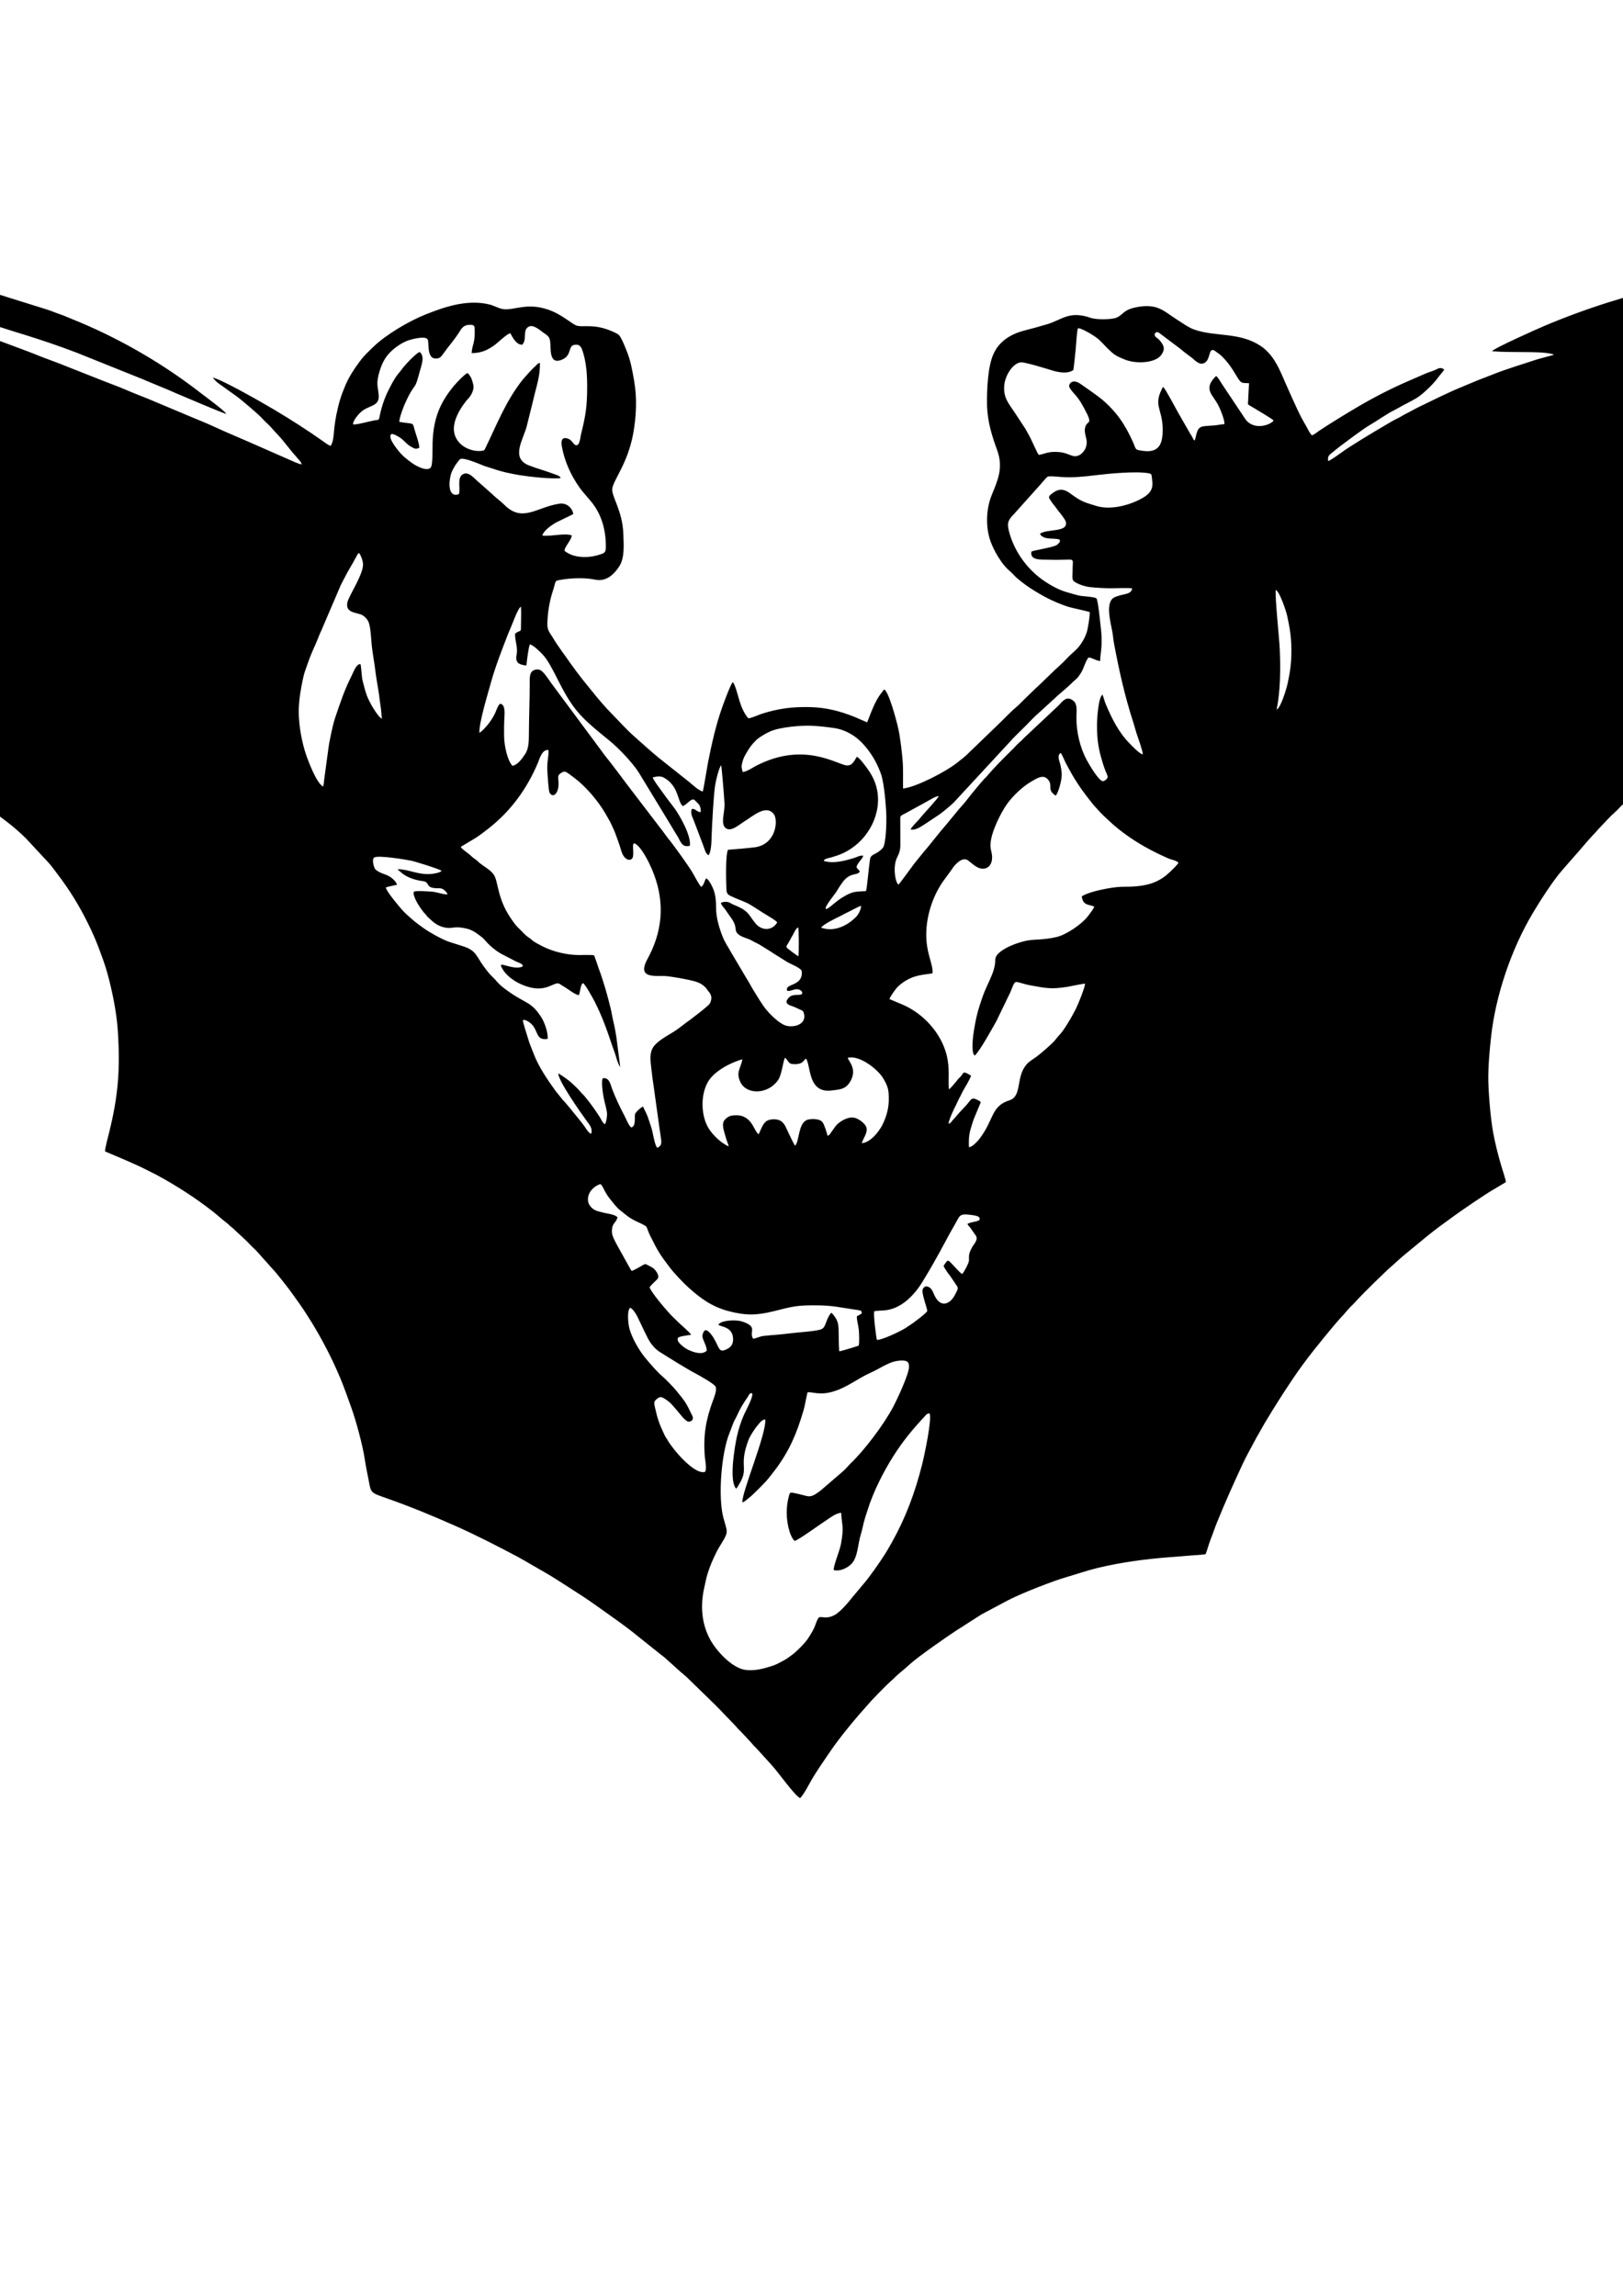 <?xml version="1.0" encoding="UTF-8"?>
<!DOCTYPE svg PUBLIC "-//W3C//DTD SVG 1.1//EN" "http://www.w3.org/Graphics/SVG/1.1/DTD/svg11.dtd">
<!-- Creator: CorelDRAW -->
<svg xmlns="http://www.w3.org/2000/svg" xml:space="preserve" width="210mm" height="297mm" version="1.1" style="shape-rendering:geometricPrecision; text-rendering:geometricPrecision; image-rendering:optimizeQuality; fill-rule:evenodd; clip-rule:evenodd"
viewBox="0 0 21000 29700"
 xmlns:xlink="http://www.w3.org/1999/xlink">
 <defs>
  <style type="text/css">
   <![CDATA[
    .fil0 {fill:black}
   ]]>
  </style>
 </defs>
 <g id="Capa_x0020_1">
  <path id="Flying_x0020_Batman_x0020_Wall_x0020_Decor_x0020_Free_x0020_Vector.cdr" class="fil0" d="M10282.71 19933.88c42.4,-6.2 343.02,-225.41 433.44,-283.6 45.95,-29.57 100.35,-73.74 168.34,-79.55 8.89,182.86 38.3,168.08 -2.87,401.41 -16.33,92.61 -107.93,305.11 -91.86,339.35 65.71,22.1 210.06,-26.39 264.37,-132.89 46.84,-91.87 50.96,-221.61 83.47,-326.84 16.52,-53.48 26.88,-107.98 41.15,-164.03 14.82,-58.24 30.99,-100.56 48.15,-156.19 70.6,-228.98 205,-493.94 331.87,-693.64 127.04,-199.97 249.28,-346.99 406.95,-515.7 17.06,-18.26 26.91,-38.94 63.48,-36.44 29.04,80.28 -66,531.87 -96.42,653.14 -92.69,369.47 -213.33,693.52 -394.07,1016.46 -16.19,28.93 -31.06,52.06 -46.35,80.6 -15.69,29.3 -32.04,52.71 -48.24,78.76 -59.01,94.9 -203.49,300.39 -269.85,374.43l-144.46 172.93c-53.07,68.36 -153.43,185.9 -222.82,226.26 -129.26,75.17 -196.18,-0.55 -222.82,50.75 -43.45,83.68 -22.77,96.87 -128.84,256.76 -41.41,62.41 -147.23,169.25 -201.49,208.53 -42.74,30.95 -69.99,54.68 -123.14,81.94 -48.62,24.94 -81.13,46.23 -139.78,65.27 -104.6,33.95 -238.41,71.05 -359.07,48.8 -168.77,-31.11 -359.54,-242.06 -438.15,-381.55 -110.44,-195.96 -138.02,-433.33 -80.66,-682.22 12.63,-54.79 22.55,-112.07 38.74,-166.07 32.8,-109.39 70.03,-192.55 118.7,-291.36 23.65,-47.98 48.51,-85.17 75.25,-129.64 82.18,-136.66 64.81,-130.95 15.72,-309.31 -73.62,-267.5 -28.74,-835.25 74.7,-1094.18 18.55,-46.42 36.92,-99.58 56.54,-148.08 8.87,-21.93 24.48,-45.05 35.12,-67.71 39.5,-84.12 53.09,-114.37 107.64,-199.9 14.77,-23.14 26.22,-36.99 41.34,-61.3 13.02,-20.94 23.39,-55.51 55.18,-44.27 20.87,37.76 -82.63,227.21 -102.43,270.37 -37.69,82.21 -74.07,193.58 -94.96,290.27 -29.66,137.3 -104.16,577.87 -8.58,673.53 9.42,-7.19 50.42,-79.02 59.01,-95.26 94.86,-179.21 -24.08,-209.42 99.64,-535.1 21.09,-55.51 86.64,-155.09 124.53,-197.73 21.49,-24.17 51.2,-66.47 92.38,-68.18 19.78,179.43 -306.63,947.46 -295.93,1072.27 28.21,-5.21 49.48,-30.34 82.98,-55.43 48.86,-36.62 169.49,-160.2 215.74,-208.96 31.85,-33.57 95.77,-116.34 126.3,-156.95 184.14,-244.86 279.66,-472.89 365.79,-766.62 22.73,-77.54 32.72,-159.95 52.52,-235.5 61.46,-7.96 156.05,42.35 328.79,-8.81 188.64,-55.87 314.07,-167.57 487.35,-244.41 135.8,-60.22 245.28,-151.88 389.23,-157.37 69.01,-2.64 108.3,7.57 107.75,78.09 -0.78,100.4 -155.69,428.18 -207.32,525.23 -121.76,228.89 -368.46,555.41 -552.44,731.36 -31.39,30.02 -59.06,68.14 -91.18,94.51l-293.62 253.07c-154.41,115.33 -136.95,70.62 -340.67,31.96 -30.87,-5.86 -53.53,-15.13 -63.38,17.98 -47.36,159.19 -44.87,324.14 3.26,481.94 11.96,39.19 40.41,102.6 65.98,118.82zm-2128.54 -3016.03c31.38,11.17 74.6,77.23 93.64,116.04 50.19,102.32 85.53,184.38 138.73,285.98 33.38,63.76 89.28,131.43 148.52,168.73 124.27,78.26 342.45,215.34 469.41,282.4 43.84,23.16 241.74,132.92 255.43,169.23 17.08,45.32 -18.23,132.83 -32.81,172.19 -94.7,255.6 -128.6,451.74 -108.22,728.52 2.61,35.42 35.36,194.98 -4.26,202.49 -142.46,26.99 -412.11,-301.14 -471.16,-403.77 -27.65,-48.05 -22.66,-27.18 -54.95,-96.36 -60.16,-128.89 -79.61,-184.67 -113.75,-335.56 -13.36,-59.05 -17.63,-74.78 21.99,-107.96 40.84,-34.2 56.52,-34.09 104.69,-3.79 81.76,51.43 98.73,84.56 153.2,144.37 34.67,38.07 106.39,141.98 152.69,151.4 11.41,2.33 82.19,-10.45 48.95,-79.48 -81.74,-169.76 -85.95,-173.75 -203.26,-319.1 -39.99,-49.53 -140.67,-151.8 -185.4,-190.54 -68.48,-59.32 -156.83,-162.34 -216,-233.18 -76.83,-92 -178.05,-262.89 -208.66,-386.68 -14.81,-59.92 -33.66,-229.59 11.22,-264.93zm4364.46 -1085.2c3.98,22.02 24.93,30.84 49.48,68.76 57.19,88.37 85.25,95.17 60.22,154.28 -11.55,27.26 -31.85,48.14 -47.37,74.6 -67.51,115.13 -32.56,141.48 -46.71,192.84 -11,39.94 -63.53,136.7 -84.22,158.03 -28.88,-11.65 -109.65,-109.06 -136.63,-134.77 -16.85,-16.05 -26.91,-34.83 -53.17,-37.8 -9.33,7.97 -44.43,52.34 -50.22,66.99 3.54,21.04 26.43,48.24 39.04,69.46 14.15,23.82 30.82,40.7 45.57,61.77l86.54 128.34c21.75,30.13 7.17,50.99 -6.7,79.64 -12.54,25.91 -23.17,47.94 -38.07,69.26 -68.3,97.7 -174.45,125.77 -246.17,-28.86 -24.36,-52.53 -38.86,-105.12 -100.93,-113.49 -26.43,-3.56 -50.19,24.54 -53.01,50.92 -6.69,62.62 66.44,243.81 60.93,268.8 -4.54,20.6 -178.73,153.41 -209.77,171.99 -28.85,17.26 -48.83,34.16 -76.31,50.6 -71,42.47 -287.58,148.09 -364.38,150.39 -13.99,-56.93 -45.63,-318.33 -35.94,-370.31 42.47,-11.74 110.14,-7.48 160.37,-15.48 145.56,-23.18 254.06,-106.43 341.03,-200.56 97.48,-105.49 145.63,-205.76 218.26,-323.63 22.3,-36.19 43.79,-77.76 65.67,-115.04 81.05,-138.16 174.66,-327.17 256.83,-465.55 72.23,-121.63 49,-150.07 232.2,-124.22 18.05,2.54 53.68,9.19 69.51,17.02 19.96,9.87 36.11,42.91 2.68,55.07 -51.32,18.67 -88.21,15.18 -138.73,40.95zm-4750.13 -514.76c22.62,13.59 38.01,56.37 61.47,98.09 22.54,40.09 41.07,67.73 66.36,99.55 25.88,32.56 85.88,107.61 116.73,132.08 90.43,71.72 122.18,108.34 249.13,166.01 24.08,10.94 94.14,41.48 104.8,61.12 4.84,8.92 22.85,66.7 48.55,117.37 104.15,205.33 113.24,222.69 252.35,406.73 53.74,71.1 176.29,200.04 240.61,257.51 149.85,133.91 294.43,246.04 519.6,305.47 213.38,56.32 356.96,57.06 578.57,1.83 259.07,-64.57 302.43,-80.14 583.6,-76.5 186.06,2.41 276.38,26.33 447.59,50.96 24.91,3.59 47.68,7.15 72.97,11.02 30.85,4.7 39.83,11.63 40.12,41.96 -15.29,11.34 -46.97,28.18 -63.83,37.1 -3.91,45.69 20.53,125.57 25.25,177.34 3.42,37.59 9.72,177.63 -2.58,202.17 -2.45,2.95 -225.93,73.11 -251.48,73.17 -7.35,-98.2 -4.38,-191.94 -8.05,-290.04 -1.77,-47.24 -9.05,-87.58 -28.2,-124.26 -9.8,-18.77 -49.5,-76.75 -65.8,-83.24 -18.45,10.32 -49.96,77.47 -59.96,103.62 -18.51,48.39 -28.3,88.43 -64.44,106.55 -47.21,23.67 -227.76,36.96 -294.14,43.13 -100.01,9.3 -202.75,24.49 -304,31.97 -49.54,3.66 -103.76,8.19 -153.63,13.81 -53.56,6.04 -96.73,32.84 -134.4,36.23 -62.7,-87.33 73.02,-150.68 -140.11,-221.99 -87.42,-29.25 -279.62,-16.77 -310.7,40.52 25.54,29.41 191.4,21.28 190.49,190.12 -0.33,62.42 -28.74,98.25 -69.23,119.98 -118.54,63.63 -100.26,-0.77 -184.7,-142.49 -17.57,-29.5 -62.28,-89.52 -93.8,-96.02 -23.92,-4.93 -35.08,22.61 -43.11,43.68 -11.35,29.76 -5.53,49.1 4.83,76.99 15.22,40.93 46.8,98.87 44.66,144.65 -59.78,57.21 -164.59,21.59 -233.47,-9.49 -42.77,-19.31 -168.75,-102.54 -138.29,-157.57 18.93,-22.18 136.67,-32.75 170.22,-40.33 -10.62,-23.46 -117.64,-115.85 -145.65,-142.44 -49.98,-47.44 -98.33,-92.54 -144.17,-143.78 -55.09,-61.6 -215.54,-246.15 -247.94,-326.62 11.83,-22.94 73.76,-78.99 99.01,-104.39 41.88,-42.14 -23.78,-120.93 -46.75,-139.9 -17.28,-14.28 -40.96,-25.08 -64.9,-37.55 -36.22,-18.87 -39.68,-27.59 -78.56,-3.09 -22.13,13.95 -116.39,67.21 -139.82,72.13l-13.52 -17.88 -172.92 -310.29c-23.81,-46.22 -70.62,-123.29 -70.19,-181.38 0.9,-120.59 58.14,-107.84 72.22,-185.69 -38.69,-37.28 -125.74,-43.82 -186.26,-59.15 -80.86,-20.48 -119.71,-27.81 -163.49,-80.39 -42.89,-51.51 -40.52,-120.83 -8.87,-178.77 27.93,-51.14 87.7,-95.89 137.83,-109.61zm3201.24 -1633.4c144.09,-39.85 390.72,144.43 464.17,275.45 31.8,56.73 57.71,104.1 63.98,184.58 12.33,158.12 -18.89,284.41 -80.54,407.26 -44.41,88.49 -153.81,228.37 -267.03,237.28 15.17,-59.16 86.15,-141.3 57.19,-211.93 -18.44,-44.95 -100.21,-111.24 -164.05,-119.69 -82.71,-10.95 -195.13,59.54 -234.87,115.22l-61.14 85.54c-11.32,18.94 -16.1,27.89 -40.34,34.28 -8.92,-42.9 -42.33,-145.28 -64.82,-175.1 -40.61,-53.86 -168.05,-43.65 -201.47,-29.29 -115.36,49.53 -95.71,275.04 -153.23,333.55 -19.3,-25.5 -66.91,-128.79 -84.02,-163.53 -30.12,-61.18 -47.4,-120.32 -98.65,-155.13 -51.58,-35.03 -156.02,-30.07 -197.71,8.21 -43.73,40.15 -60.25,99.05 -91.06,162.61 -68.75,-44.69 -86.15,-277.96 -340.72,-242.54 -45.61,6.34 -72.99,29.13 -94.5,51.59 -52.71,55.01 -14.19,142.14 10.04,231 13.89,50.94 33.48,92.67 38.63,116.52 -92.76,-36.23 -209.56,-148.51 -261.85,-234.9 -95.36,-157.55 -107.23,-417.18 -11.98,-591.64 80.56,-147.59 299.06,-258.08 449.74,-300.31 -19.2,119.06 -89.13,164.52 -24.23,297.77 80.13,164.55 358.37,157.82 485.92,-28.38 46.85,-68.4 57.23,-202.78 87.33,-288.71 22.45,9.91 33,35.94 49.69,55.49 22.67,26.56 38.32,25.95 83.38,26.43 109.91,1.17 110.59,-57.4 141.57,-71.68 64.93,91.37 20.27,453.93 333.51,412.6 103.97,-13.71 184.63,-11.33 246.37,-129.48 83.46,-159.71 -39.7,-259.56 -39.31,-293.07zm-641.07 -1685.33c8.73,35.37 9.99,335.53 1.67,371.43 -20.35,-7.31 -143.29,-102.75 -145.71,-105.51 -19.62,-22.27 -0.61,-38.52 11.03,-57.73 22.52,-37.17 38.47,-72.14 61.4,-109.45 16.89,-27.46 42.92,-96.39 71.61,-98.74zm296.19 1.81c16.47,-38.07 196.12,-125.68 249,-150.53 22.4,-10.52 40.19,-22.84 63.96,-33.74 55.62,-25.52 177.2,-94.42 204.59,-97.93 -2.44,52.29 -38.77,115.94 -66.26,143.52 -116.64,117.03 -285.52,197.59 -451.29,138.68zm3099.63 -2260.23c14.95,13.64 47.14,93.94 60.72,120.21 124.13,240.16 201.86,349.18 364.59,553.28l88.35 97.01c33.62,35.41 59.24,58.23 94.59,91.09 72.61,67.53 115.42,106.04 198.11,167.94 186.96,139.96 373.4,241.02 587.39,335.24 38.23,16.83 107.54,26.38 129.68,56.15 -11.87,24.39 -79.84,89.63 -100.43,109.77 -123.46,120.84 -249.09,175.64 -435.87,193.52 -158.28,15.15 -184.76,-7.39 -389.58,30.3 -95.44,17.56 -246.04,51.35 -324.99,99.84 14.27,119.58 85.78,102.65 161.27,132.73 -4.6,25.75 -70.32,109.79 -87.57,131.63 -76.21,96.48 -268.37,230.41 -397.4,261.69 -172.84,41.91 -296.42,27.68 -391.2,48.02 -122.6,26.31 -299.11,91.13 -374.47,177.34 -57.35,65.59 -0.61,81.1 -71.45,260.55 -44.24,112.05 -83.51,172.71 -130.02,308.88 -20.17,59.03 -35.29,104.5 -53.07,166.74 -31.25,109.4 -113.8,513.61 -41.74,573.22 67.01,-57.13 238.28,-371.63 282.49,-449.42l179.68 -372.1c78.17,-190.88 31.5,-128.96 269.48,-85.23 205.38,37.74 270.92,48.71 475.86,15.77 47.03,-7.57 189.48,-40.62 220.65,-38.79 -2.11,50.65 -88.96,265.45 -119.2,325.37 -43.58,86.36 -149.81,276.51 -220.44,345.92 -17.63,17.33 -33.97,42.29 -50.79,61.63 -45.99,52.91 -185.76,174.02 -240.59,213.32 -52.64,37.73 -91.87,57.5 -128.54,100.86 -139.11,164.48 -53.11,407.85 -217.96,460.53 -248.02,79.27 -193.63,251.09 -397.76,510.45 -14.23,18.08 -93.97,103.77 -127.43,95.03 -4.22,-152.71 6.5,-186.5 47.34,-317.21 23.17,-74.18 101.69,-243.47 105.41,-265.21 -16.68,-16.66 -34.88,-24.93 -61.32,-36.32 -59.6,-25.67 -66.06,8.14 -115,65.14 -39.44,45.92 -87.39,90.08 -139.47,153.51 -14.08,17.15 -31.97,36.49 -46.22,51.48 -16.57,17.44 -25.63,41.54 -54.43,45.99 3.2,-48.84 69.34,-190.64 97.32,-242.69 14.2,-26.42 23.25,-53.75 37.42,-79.01 27.59,-49.19 47.72,-98.6 77.94,-147.06 16.94,-27.17 75.43,-128.27 78.05,-154.05 -114.56,-64.09 -83.41,-42.31 -137.46,16.57 -29.11,31.7 -7.87,0.34 -50.89,56.48 -13.99,18.27 -84.44,102.83 -97.64,105.74 -11.39,-127.62 14.03,-270.84 -29.36,-444.09 -71.86,-286.9 -302.82,-537.32 -569.08,-651.84l-170.59 -72.02c6.37,-27.94 64.63,-107.86 85.27,-134.23 25.64,-32.75 78.55,-76.3 122.19,-102.38 116.53,-69.63 200.75,-74.75 349,-95.79 13.11,-119.67 -85.83,-255.45 -80.35,-522.54 4.86,-236.17 87.92,-486.07 223.45,-676.33 44.59,-62.59 85.5,-114.3 127.19,-175.54 22.32,-32.8 117.48,-140.43 189.61,-87.01 64.49,47.76 119.35,108.25 193.54,107.23 87.54,-1.2 128.42,-84.43 116.23,-178.92 -6.48,-50.18 -20.65,-72.33 -19.32,-131.84 3.54,-158.86 138.72,-422.81 219.35,-533.16 75.1,-102.79 203.2,-224.4 314.04,-286.47 65.13,-36.47 150.15,-98.76 213.9,-19.6 63.53,78.91 -22.29,128.51 98.05,205.41 35.71,-47.61 77.54,-197.3 76.92,-274.28 -0.3,-38.34 -12.94,-115.21 -24.55,-149.94 -14.02,-41.94 -32.78,-105.97 11.1,-128.51zm-5218.82 5107.95c-37.97,-30.68 -54.35,-196.01 -82.34,-275.23 -15.51,-43.91 -29.28,-91.32 -45.8,-134.88 -17.59,-46.38 -41.29,-81.68 -56.62,-123.28 -20.01,3.82 -102.14,72.19 -105.28,103.99 -5.77,58.24 11.74,148.04 -46.81,166.28 -32.33,-17.82 -70.9,-119.49 -92.27,-158.34 -48.68,-88.52 -123.33,-249.35 -158,-344.91 -19.72,-54.35 -36.47,-150.03 -120.76,-132.6 -24.12,53.82 10.89,252.36 26.14,310.16 10.83,41.06 25.91,98.07 30.18,140.02 3.43,33.71 -8.91,122.23 -27.03,143.31 -24.14,-7.67 -48.91,-63.72 -65.16,-89.43 -59.47,-94.07 -129.96,-191 -199.31,-274.2 -13.31,-15.97 -23.29,-23.63 -38.56,-39.51 -13.88,-14.42 -21.94,-27.99 -36.09,-42.13 -53.94,-53.87 -105.01,-105.28 -168.32,-148.95 -17.33,-11.95 -80.99,-58.19 -96.43,-62.11 2.59,96.56 274.33,486.04 368.66,614.98 35.37,48.34 78.47,93.91 58.54,164.09 -29.6,-3.2 -58.26,-50.73 -72.37,-72.18 -49.87,-75.83 -137.87,-174.55 -195.43,-248.92 -22.52,-29.09 -45.01,-51.22 -66.96,-79.42 -12.69,-16.32 -22.58,-22.78 -35.3,-37.85 -10.92,-12.95 -21.61,-26.55 -32.44,-40.89 -22.46,-29.7 -43.24,-51.13 -65,-81.5 -100.59,-140.35 -212.59,-303.27 -274.96,-466.91 -27.62,-72.45 -58.22,-136.71 -78.72,-214.25 -10.25,-38.77 -68.71,-206.58 -62.75,-227.6 25.97,-12.61 79.7,25.08 95.74,38.31 111.4,91.94 60.59,229.58 222.98,205.54 10.52,-78.78 -43.03,-224.95 -86.18,-288.66 -56.86,-83.97 -99.1,-134.27 -193.18,-187.65 -56.34,-31.98 -105.72,-57.93 -160.47,-93.35 -66.1,-42.75 -162.06,-109.08 -212.5,-168.45 -76,-89.47 -68.92,-56.58 -176.59,-204.04 -93.09,-127.48 -94.67,-199.56 -254.44,-253.17 -66.7,-22.38 -126.46,-39.29 -192.5,-61.51 -88.05,-29.62 -261.41,-127.28 -330.09,-177.6 -46.96,-34.41 -99.38,-71.05 -143.58,-110.29 -42.75,-37.95 -92.92,-79.94 -130.84,-123.16 -31.16,-35.51 -209.75,-242.97 -211.83,-291.32 13.23,-8.51 116.75,-29.26 141.53,-34.38 -0.09,-31.04 -47.99,-74.94 -69.34,-91.07 -36.29,-27.41 -67.7,-38.51 -115.17,-55.53 -36.37,-13.04 -88.25,-40.46 -100.87,-65.35 -14.39,-28.36 -39.22,-116.06 -8.13,-140.48 44.03,-34.69 407.14,25.06 475.22,39.4 60.56,12.76 354.32,103.6 396.99,130.5 -11.51,23.81 -92.94,37.66 -124.95,40.92 -177.42,18.08 -293.77,-60.13 -442.85,-60.82 9.29,16.98 13.65,13.47 30.51,29.96 76.27,74.62 190.38,110.85 298.18,125.11 89.96,11.91 28.56,80.14 155.85,90.37 41.11,3.3 72.69,-5.45 105.58,15.66 15.71,10.08 51.95,42.29 54.98,65.4 -65.67,0.17 -130.64,-29.45 -199.99,-35.58 -38.41,-3.4 -209.12,-14.82 -231.29,-1.15 -22.74,17.9 11.09,90.01 21.26,111.67 25.31,53.91 83.43,139.8 122.84,179.72 13.97,14.15 19.4,25.65 33.92,39.44 73.71,70.04 130.07,122.01 238.81,137.71 83.46,12.04 107.66,-27.71 270.17,12.48 71.89,17.78 135.41,67.53 188.75,108.92 27.97,21.7 51.92,54.56 74.01,77.35 49.38,50.96 107.33,97.85 168.71,133.88l199.49 103.3c30.7,14.12 85.29,27.58 89.01,60.65 -82.31,54.7 -259.41,-30.42 -280.04,-18.37 -6.41,5.77 -4.63,14.81 2,29.17 69.16,149.87 284.94,263.49 450.18,276.59 168.97,13.4 249.89,-96.28 306.07,-56.02 18.65,13.36 38.87,25 59.95,37.56 42.75,25.46 144.25,105.5 185.85,105.67 18.64,-40.54 18.66,-138.3 53.7,-155.59 28.95,14.49 137.45,213.17 151.15,240.32 92.55,183.28 158.49,363.66 223.59,562.37 16.67,50.86 35.55,92.17 50.29,144.83 14.59,52.13 31,101.26 56.57,140.43l-50.5 -390.9c-10.62,-64.67 -20.56,-125.75 -36.06,-187.91 -15.14,-60.65 -23.9,-124.74 -38.88,-185.92 -42.67,-174.26 -92.67,-350.83 -155.39,-518.02 -10.38,-27.67 -48.05,-147.85 -59.19,-165.27 -50.78,-7.52 -140.25,-2.44 -195.39,-2.82 -157.71,-1.07 -333.49,-43.47 -470.36,-112.86 -33.63,-17.05 -98.32,-51.03 -124.41,-70.89 -11.27,-8.57 -14.66,-14.32 -26,-22.83 -28.18,-21.13 -58.56,-39.35 -82.08,-64.4 -89.66,-95.52 -90.22,-74.94 -181.17,-209.4 -176.97,-261.64 -155.75,-472.09 -218.97,-562.14 -42.11,-60 -129.16,-105.15 -187.96,-153.85 -10.36,-8.57 -14.55,-15.36 -24.87,-23.79 -17.7,-14.48 -38.53,-27.5 -55.85,-41.91 -21.48,-17.87 -30.87,-28.14 -52.16,-45.42 -24.15,-19.6 -95.53,-67.63 -104.84,-92.35l186.2 -111.15c59.16,-37.12 118.41,-83.49 172.24,-125.57 289.72,-226.49 499.03,-514.94 641.07,-852.72 14.68,-34.9 53.02,-180.07 135.91,-161.6 5.88,69.91 -23,157.96 -14.54,276.99 3.32,46.65 14.39,249.28 29.2,274.9 42.84,74.14 121.51,10.01 115.03,-134.69 -2.57,-57.61 -16.65,-88.25 24.97,-116.58 46.82,-31.85 59.7,-29.36 104.12,2.32 57.2,40.8 117.76,86.48 168.7,134.06 130.82,122.18 248.07,269.49 334.27,427.33 18.91,34.62 37.22,62.38 54.16,102.04 14.67,34.34 32.75,66.16 46.54,104.76 26,72.79 56.07,149.07 77.28,225.06 39.75,142.39 138.27,146.33 152.69,84.04 20.11,-86.83 -41.58,-254.25 77.94,-128.88 60.34,63.28 131.74,204.51 168.5,290.56 159.58,373.58 151.51,743.05 -29.36,1104.89 -17.14,34.3 -35.03,63.65 -50.89,100.45 -85.47,198.35 108.94,171.77 238.32,174.75 81.49,1.88 309.7,44.73 391.25,67.43 59.95,16.7 106.58,41.58 145.89,83.43 15.5,16.51 21.41,30.36 33.57,44.58 23.9,27.95 47.37,62.96 37.42,110.39 -12.52,59.63 -28.36,62.22 -59.33,91.87 -30.94,29.62 -172.77,137.91 -212.46,168.2 -14.52,10.89 -29.77,21.04 -45.43,32.6 -59.39,43.82 -110.93,87.59 -175.32,127.41 -79.69,49.28 -208.96,118.01 -258.17,195.91 -46.77,74.03 -36.34,160.37 -25.98,256.79 9.3,86.54 22.39,181.51 35.15,267.4l74.63 535.78c5.46,44.89 14.25,88.8 19.16,132.13 6.26,55.3 3.18,82 -48.51,108.37zm1103.69 -4863.12c-14.66,-57.16 -20.01,-64.98 -3.87,-125.63 11.82,-44.42 25.41,-72.86 45.13,-106.52 46.16,-78.78 63.91,-108.73 131.43,-176.18 40.21,-40.17 131.54,-92.69 186.18,-116.51 125.14,-54.55 403.94,-79.32 539.06,-71.9 92.59,5.08 189.12,15.38 280.06,28.63 91.12,13.28 158.23,41.66 223.35,78.92 172.32,98.6 323.71,321.65 391.43,526.24 39.63,119.74 63.35,410.61 66.49,543.44 1.6,67.67 -3.21,357.45 -47.89,405.67 -87.31,94.24 -151.34,69.01 -163.66,144.65 -15.22,93.36 -38.33,373.09 -51.67,410.93 -126.21,9.55 -165.4,-4.18 -301.36,79.89 -101.87,63 -139.81,111.55 -190.19,142.16 -2.07,1.26 -12.22,7.06 -15.83,7.86 -21.87,4.87 -7.51,2.24 -12.82,-2.62 -19.52,-20.15 112.2,-182.93 129.48,-207.33 17.08,-24.12 28.45,-48.26 44.77,-72.4 54.83,-81.11 91.49,-140.39 189.03,-162.66 41.39,-9.45 58.02,-9.66 77.07,-38.27 -12.79,-21.52 -31.97,-34.14 -42.63,-53.7 1.04,-48.36 78.38,-107.69 87.24,-150.4 -41.01,-8.31 -83.03,18.87 -119.21,29.68 -119.6,35.74 -268.63,77.67 -391.68,37.72 3.62,-29.46 67.54,-37.11 95.58,-45.33 101.62,-29.8 168.71,-55.33 254.45,-111.7 264.6,-173.95 427.71,-525.33 316.07,-846.68 -25.58,-73.62 -62.03,-133.88 -100.28,-187.67 -25.88,-36.4 -105.67,-144.35 -138.25,-155.91 -40.36,64.8 -60.7,115.51 -130.2,111.69 -121.55,-6.66 -549.43,-318.48 -1175.71,6.44 -34.9,18.11 -129.8,81.81 -171.57,77.49zm-2944.3 -1788.54c-5.31,81.92 36.4,176.36 20.74,262.72 -8.03,44.29 -12.26,81.21 15.4,112.67 17.28,19.66 72.87,37.19 110.19,35.34 3.94,-49.65 27.96,-238.98 44.49,-271.64 41.22,5.5 136.01,98.83 163.43,128.11 142.01,151.67 238.1,480.6 442.49,729.17 89.21,108.5 192.27,197.66 299.38,286.29l120.88 98.93c110.33,87.5 303.36,287.08 385.87,419.77l387.55 637.51c36.66,60.48 70.51,120.07 110.56,182.36 39.68,61.72 52.5,150.17 159.69,123.47 20.42,-125.06 -123.94,-382.05 -196.34,-482.27 -49.84,-68.98 -97.64,-124.84 -146.1,-195.59 -25.44,-37.13 -132.85,-174.15 -136.95,-207.31 66.45,-15.25 103.98,-21.45 157.22,11.23 179.19,109.98 161.61,296.49 229.21,360.14 56.08,-14.96 107.31,-105.74 150.77,-81.35 4.71,2.64 55.52,53.81 61.06,61.41 15.69,21.53 27.24,64.26 20.98,98.17 -48.18,-0.02 -64.29,-45.09 -111.53,-42.22 -29,50.6 9.13,112.4 26.23,159.69l115.58 304.3c17.31,41.17 33.96,124.66 73.76,134.78 39.56,-58.03 35.93,-210.63 39.82,-291.72 7.61,-158.76 22.45,-472.02 45.04,-618.8 9.56,-62.17 47.03,-213.76 76.24,-253.19 6.45,12.01 42.44,437.1 43.95,505.9 2.49,113.37 -55.69,255.73 17.41,309.75 68.9,50.91 175.38,-49.91 250.36,-95.64 101.55,-61.94 269.3,-215.05 368.67,-89.05 62.15,78.8 32.07,397.26 -249.99,431.89 -112.41,13.8 -226.94,21.95 -340.72,31.06 -34.9,59.25 -25.65,405.63 -21.95,491 2.6,60.34 4.52,81.96 51.67,105.15 73.21,36.03 170.98,70.33 221.97,95.27 38.18,18.67 154.82,94.69 195.99,121.38 36.41,23.61 175.6,101.6 188.13,127.29 -64.04,109.46 -197.82,111.67 -280.01,13.36 -83.81,-100.25 -83.44,-152.81 -229.73,-219.44 -40.53,-18.46 -60.7,-22.17 -99.89,-46.54 -30.05,-18.69 -88.63,-18.15 -118.51,0.59 0.88,23.29 42.92,66.31 56.85,85.64 24.14,33.5 38.61,58.77 61.84,89.46 99.01,130.83 52.8,158.98 87.62,210.19 38.29,56.3 137.31,67.85 195.17,102.56 34.1,20.46 66.19,32.96 99.22,52.17 33.19,19.31 60.08,38.76 93.28,58.06 32.68,18.99 58.08,36 89.24,57.02l183.66 114.28c37.42,21.81 176.22,73.69 179.54,117.54 15.2,201.26 -232.93,150.08 -187.09,251.03 41.46,5.27 70.48,-17.82 115.01,-21.61 45.85,-3.9 92.18,28.96 73.06,64.06 -52.03,23.36 -115.64,-10.71 -168.99,45.04 -77.68,81.18 18.21,99.34 53.84,113.27 29.87,11.68 47.43,20.13 74.31,33.08 30.87,14.89 54.35,17.4 64.3,47.81 49.94,152.58 -132.19,201.38 -237.74,164.85 -80.96,-28.02 -190.8,-136.63 -241.64,-197.85 -65.01,-78.26 -117.65,-173.81 -173.14,-261.41 -28.22,-44.57 -51.84,-94.86 -80.96,-138.76l-203.51 -343.25c-39.16,-74.65 -78.66,-120.45 -115.6,-216.36 -40.61,-105.44 -81.72,-238.61 -81.06,-365.18 0.39,-75.77 -5.97,-156.26 -29.03,-222.71 -16.92,-48.77 -65.77,-147.19 -100.06,-156.71 -23.99,36.01 -28.03,90.47 -64.21,109.83 -27.83,-27.45 -92.87,-154.25 -120.8,-200.25 -39.93,-65.77 -248.63,-360.62 -306.35,-425.99l-70.52 -95.51c-12.65,-16.58 -22.58,-30.04 -36.15,-46.87l-425.11 -556.09c-75.44,-100 -199.87,-268.3 -281.22,-368.13l-696.5 -938.99c-35.07,-46.48 -100.93,-158.04 -151.6,-175.28 -48.91,-16.64 -97.4,6.7 -114,39.64 -19.24,38.2 -16,103.69 -15.76,151.82 -0.37,208.35 -9.5,416.7 -10.48,624.89 -0.44,95.49 -0.25,199.24 -46.27,268.77 -38.03,57.47 -93.39,141.43 -166.22,156.55 -66.48,-69.53 -106.08,-257.96 -108.5,-381.38 -1.54,-78.67 -0.74,-160.97 3.88,-239.01 4.39,-74.14 9.98,-173.05 -54.48,-183.25 -26.38,17.46 -41.69,65.88 -57.63,103.01 -32.21,75.02 -73.69,135.61 -126.51,195.71 -20.12,22.89 -57.62,62.37 -84.92,78.21 -4.76,-135.1 108.59,-502.54 152.19,-660.68 53.84,-195.25 140.77,-417.44 212.47,-602.38 14.27,-36.78 25.11,-62.91 40.17,-96.49 23.03,-51.36 96.83,-261.13 132.8,-272.35 4.79,69.62 1.65,142.52 0.9,212.64 -1.52,141.21 6.19,72.87 -76.31,135.42zm9853.52 982.21c48.68,-242.77 51.92,-524.47 39.92,-785.84 -6.6,-143.68 -63.35,-671.18 -51.41,-762.25 51.44,23.77 134.93,274.97 148.79,340.35 33,155.72 52.22,263.25 53.23,431.85 1,168.54 -14.47,280.69 -48.31,437.05 -14.16,65.42 -87.4,315.36 -142.22,338.84zm-12653.2 29.63c0.2,-122.52 13.88,-211.99 34.08,-323.99 9.15,-50.77 18.71,-98.46 30.3,-146.05 11.92,-48.93 28.2,-86.39 43.62,-132.41 60.63,-180.93 100.84,-240.33 153.38,-378.63 16.34,-43.01 36.32,-79.15 53.01,-122.58l212.24 -495.64c19.67,-50.3 37.11,-77.21 59.22,-121.48 53.59,-107.3 106.73,-187.29 156.9,-282.62 10.9,-20.69 19.14,-43.63 37.06,-51.51 23.5,27.09 42.9,79.6 50.74,128.65 20.38,127.54 -180.93,419.62 -200.65,508.12 -31.43,141.11 115.75,129.51 186.99,164.26 32.91,16.06 69.6,52.86 85.77,90.15 29.15,67.22 33.67,228.44 43.07,313.78 11.27,102.3 31.81,207.09 44.35,310.62 15.15,125.06 31.68,198.71 47.78,309.79 7.44,51.28 12.51,107.62 21.48,158.57 9.38,53.29 8.62,108.44 17.4,160.01 -59,-28.61 -166.72,-220.52 -195.21,-299.34 -22.36,-61.91 -38.41,-126.77 -55.4,-193.26 -13.25,-51.84 -16.5,-187.53 -27.94,-214.48 -53.54,-3.32 -88.7,100.52 -111.34,145.51 -98.85,196.4 -147.65,349.03 -218.63,557.39 -18.52,54.36 -39.38,149.96 -51.53,207.11 -16.67,78.36 -28.53,138.54 -38.09,220.84l-46.83 343.72c-4.43,31.71 -8.09,84.9 -15.68,109.74 -82.41,-36.3 -190.41,-321.34 -221.77,-413.63 -53,-155.94 -94.61,-375.24 -94.32,-552.64zm9591.01 -2304.51c11.06,34.17 57.2,54.75 105.51,60.41 49.5,5.8 107.18,0.85 149.5,16.08 5.09,22.39 4.31,29.37 -11.41,45.64 -11.07,11.45 -21.53,22.44 -38.18,30.1 -67.68,31.17 -289.59,62.9 -316.17,78.93 -22.68,117.39 126.3,101.89 212.82,105.15 387.52,14.62 317.65,-60.03 319.6,147.23 0.34,35.57 -12.24,106.82 14.68,129.58 41.11,34.76 137.14,69 206.09,77.18 80.03,9.5 182.23,14.44 265.17,15.64 75.79,1.09 219.05,-8.65 284.77,1.55 -4.72,49.42 -49.41,66.24 -101.02,76.98 -42.43,8.83 -106.19,25.05 -136.95,43.56 -110.16,66.29 -41.19,318.38 -18.81,437.63 9.79,52.12 13.07,106.14 22.89,158.28 64.42,342.24 140.58,685.66 248.52,1015.6 15.51,47.42 25.8,93.49 41.17,139.6 15.78,47.33 84.06,237.79 82.55,275.55 -47.87,-8.87 -141.77,-112.04 -174.29,-144.75 -136.91,-137.64 -230.57,-326.59 -305.39,-505.07 -17.03,-40.63 -26.12,-81.42 -41.88,-123.17 -56.05,36 -71.26,322.12 -71.61,393.68 -0.75,154.19 13.55,275.69 52.31,415.8 15.97,57.77 36.3,122.56 57.18,176.88 7.18,18.69 32.12,66.58 28.1,83.46 -4.83,20.32 -41.84,52.11 -63.7,49.4 -53.69,-6.67 -173.77,-212.61 -204.4,-268.76 -89.26,-163.6 -139.23,-372.63 -135.55,-569.06 1.18,-62.56 14.07,-154.63 -35.08,-197.66 -98.4,-86.14 -150.26,16.87 -214.07,73.93l-425.59 399.32c-39.34,45.71 -82.03,73.3 -118.46,115.85 -20.79,24.28 -35.71,37.19 -57.98,59.23 -107.23,106.11 -215.63,214.72 -313.87,330.71 -10.02,11.83 -19.54,17.12 -29.74,28.54 -10.68,11.97 -15.29,21.51 -26.28,32.5 -14.13,14.15 -16.34,16.18 -27.92,30.66l-106.21 128.03c-51.42,66.63 -104.68,133.98 -161.22,195.1l-158.87 192.79c-110.95,126.67 -209.34,260.41 -319.83,388.1l-104.72 129.46c-23.33,31.75 -191.09,262.84 -202.8,269.46 -37.69,-17.29 -80.14,-230.86 -15.49,-355.84 31.01,-59.95 41.72,-100.74 39.99,-179.85l-1.17 -332.12c3.75,-28.43 37.57,-38.64 61.79,-51.41l283.72 -155.88c35.41,-18.48 114.04,-70.84 152.51,-69.69 -8.51,29.17 -189.62,221.99 -227.65,268.15 -15.2,18.44 -29.7,37.71 -47.29,55.19 -15.92,15.82 -85.96,87.55 -88.48,108.47 73.06,15 151.42,-51.01 200.2,-79.73l169.95 -113.22c38.92,-26.82 156.27,-122.73 191.34,-160.11l715.42 -773.52c67.12,-77.19 136.7,-138.74 210.67,-214.04 56.57,-57.6 114.72,-121.16 177.5,-174.14l186.16 -170.2c55.39,-54.78 184.93,-158.94 224.5,-200.23 62.46,-65.16 74.25,-51.91 133.29,-149.76 32.61,-54.04 54.55,-149.63 93.54,-189.67 33.8,-2 92.18,39.7 148.84,45.64 0.86,-61.91 15.41,-133.74 17.79,-201.87 2.41,-69.08 1.39,-150.44 -7.77,-218.56 -7.8,-57.96 -34.98,-367.36 -58.23,-389.83 -18.64,-19.66 -171.84,-27.46 -211.24,-33.87 -34.45,-5.61 -151.77,-40.57 -190.61,-52.45 -113.09,-34.56 -238.96,-111.56 -317.41,-170.73 -183.65,-138.51 -332.39,-341.57 -401.78,-574.52 -39.07,-131.16 -33.84,-171.81 56.25,-261.39l345.9 -386.33c20.17,-24.48 36.68,-43.44 56.91,-65.17 28.88,-31.01 27.07,-37.2 87.83,-34.83 38.68,1.52 75.52,5.37 114.2,8.22 154.62,11.38 310.11,-4.99 460.5,-23.62 154.95,-19.21 530.12,-55.64 688.66,-21.53 33.55,7.21 25.82,50.36 32.14,89.65 18.18,113.02 -30.56,173.27 -123.04,226.95 -159.06,92.33 -409.38,160.56 -594.58,104.84 -155.61,-46.82 -202.36,-58.79 -332.05,-156.24 -93.19,-70.02 -158.68,-75.73 -252.67,-0.16 -27.62,22.2 -45.19,35.32 -17.64,75.27 20.61,29.88 29.38,46.42 51.29,70.66 14.93,16.51 35.5,49.42 52.23,69.86 21.4,26.15 90.6,108.73 99.19,144.91 33.27,140.16 -235.73,86.39 -334.07,153.58zm-8887.68 -1413.4c-6.42,-46.15 70.56,-130.98 89.13,-149.44 109.38,-108.75 255.04,-71.8 242.18,-232.34 -6.44,-80.46 -26.66,-125.1 -11.01,-214.83 11.16,-63.93 33.36,-132.08 57.31,-186.95 48.55,-111.26 131.1,-188.41 228.19,-250.39 47.79,-30.51 103.47,-56.4 168.89,-70.7 41.59,-9.1 186.99,-43.98 195.11,18.33 11.02,84.48 -8.11,255.28 123.25,231.9 38.39,-6.83 49.01,-29.58 66.28,-50.77 20.49,-25.15 33.09,-46.24 51.79,-70.19 48.52,-62.13 111.47,-140.52 152.66,-203.7 33.05,-50.69 55.69,-104.85 132.01,-108.84 50.68,-2.64 75.55,-1.66 77.16,45.39 6.93,201.48 -29.65,193.15 -39.58,319.5 129.37,-0.38 201.2,-38.87 284.69,-94.68 49.08,-32.81 173.86,-158.49 216.89,-161.91 28.16,51.8 77.71,153.93 155.29,147.32 42.72,-57.29 26.65,-85.01 36.46,-163.64 6.76,-54.19 53.49,-94.29 116.65,-68.61 45.9,18.66 84.9,51.77 121.28,78.84 42.92,31.94 74.9,41.34 85.07,110.81 12.75,87.07 -19.68,302.14 144.51,240.14 157.64,-59.52 66.22,-202.37 197.87,-196.79 58.79,2.49 71.2,61.28 86.88,112.9 51.26,168.71 52.77,370.18 47.8,545.67 -5.83,206.16 -35.38,325 -80.38,513.16 -7.94,33.23 -12.77,142.07 -68.8,127.6 -38.39,-20.79 -42.46,-68 -105.07,-86.89 -77.38,-23.33 -82.44,41.36 -71.75,101.34 34.69,194.57 117.01,373.2 224.51,527.18 52.16,74.72 111.73,133.51 167.26,203.79 110.46,139.81 179.29,331.36 178.02,571.31 -0.41,77.8 -21.95,80.66 -90.5,102.32 -101.99,32.25 -218.22,38.73 -322.02,10.51 -41.35,-11.24 -98.03,-38.52 -122.39,-64.02 -4.87,-43.1 91.79,-140.41 93.65,-197.09 -82.46,-36.44 -279.2,17.02 -380.71,0.85 16.73,-64.38 112.47,-129.8 173.62,-166.56l225.67 -110.3c1.53,-43.8 -59.3,-153.06 -179.15,-135.21 -291.62,43.44 -474.94,248.67 -708.81,17.43 -53.09,-52.5 -115.21,-95.7 -168.51,-148.73l-165.68 -146.78c-53.48,-39.34 -124.02,-144.61 -202.49,-104.02 -83.71,43.29 -29.87,187.95 -54.17,258.18 -114.65,45.64 -126.88,-91.63 -120.5,-155.3 10.21,-101.94 25.31,-135.46 70.39,-212.17 10.06,-17.12 52.11,-73.2 63.34,-83.23 39.1,-34.91 278.45,73.2 319.97,88.2 36.32,13.12 75.3,22.18 111.4,35.01 109.75,39.02 225.6,63.07 342.16,82.42 116.46,19.32 419.79,53.55 529.59,37.64 -3.67,-28.82 -59.58,-41.91 -89.01,-53.34 -104.63,-40.61 -214.12,-68.74 -319.84,-109.91 -239.66,-93.3 -79.92,-324 -31.26,-501.33l85.61 -343.83c34,-157 93.39,-310.76 85.82,-482.3 -31.2,5.46 -41.13,30.38 -65.06,49.24 -27.47,21.66 -136.99,143.13 -161.95,174.94 -214.38,273.2 -325.5,565.21 -474.73,872.72 -19.54,40.27 -18.22,38.71 -68.49,43.02 -87.5,7.52 -191.43,-31.75 -249.57,-84.82 -97.24,-88.75 -115.22,-204.4 -67.17,-333.51 29.24,-78.56 72.96,-150.79 122.61,-214.33 10.57,-13.53 13.08,-18.93 26.57,-32.04 41.9,-40.69 93.58,-124.38 76.14,-193.68 -6.98,-27.78 -15.71,-61.09 -26.82,-85.18 -10.47,-22.72 -33.71,-54.77 -46.99,-63.93 -37.29,11.59 -147.57,130.6 -175.69,164.35 -180.25,216.34 -266.27,422.27 -276.84,732.29 -2.24,65.67 3.45,276.77 -20.05,318.42 -40.28,71.38 -196.82,-16.42 -235.9,-44.19 -70.44,-50.08 -132.54,-98.11 -179.33,-157.49 -14.82,-18.81 -150.36,-176.85 -100.73,-221.97 17.02,-14.53 79.81,22.92 98.58,33.7 66.42,38.14 96.68,94.64 163.03,129.97 46.32,24.66 55.25,32.41 101.94,11.14 3.05,-50.41 -46.67,-182.68 -61.66,-237.24 -26.56,-96.68 -3.14,-65.31 -195.66,-97.02 -4.45,-43.69 54.34,-199.78 72.57,-237.3 17,-35.01 31.34,-70.91 50.23,-105.96 92.79,-172.15 74.66,-60.99 145,-323.94 19.25,-71.99 63.82,-182.13 -5.43,-237.52 -46.42,13.62 -200.11,178.39 -229.87,222.1 -17.41,25.57 -31.8,41.14 -49.47,62.82 -52.71,64.66 -86.94,137.63 -125.11,211.81 -49.71,96.61 -90.77,220 -114.21,339.63 -10.09,51.5 -14.26,39.24 -64.87,47.96 -72.74,12.55 -216.72,56.66 -277.8,53.06zm9379.01 -1244.06c29.63,-7.77 148.54,61.25 174.62,77.53 109.68,68.45 118.38,92.04 203.33,177.53 84.31,82.09 103.22,99.64 230.63,150.19 127.22,50.49 320.19,47.71 425.85,-19.56 38.32,-24.4 101.59,-99.78 64.9,-168.54 -61.4,-115.1 -110.12,-82.99 -106.86,-147.98 16.48,-13.66 22.1,-26.46 50.25,-15.47l281.69 211.81c52.7,45.77 104.94,81.81 159.39,123.77 25.48,19.63 108.62,121.48 182.88,33.02 44.16,-52.62 29.83,-189.92 113.4,-124.3 28.84,22.65 56.87,39.14 79.7,61.88 80.54,80.25 125.55,145.35 182.97,241.67 73.28,122.92 68.83,102.23 170.79,109.21l-14.28 271.92c13.24,13.5 61.42,37.76 83.83,52.32 46.12,29.95 236.19,138.04 247.65,158.11 -30.99,54.88 -267.2,144.62 -375.94,-34.76l-290.98 -436.3c-19.35,-28 -50.61,-88.12 -75.68,-103.71 -9.66,3.63 -49,51.95 -54.97,60.91 -83.47,125.23 13.63,189.61 78.9,309.09 26.42,48.37 91.03,205.89 82.53,251.77 -43.56,1.49 -88.12,13.53 -134.48,17.04 -47.62,3.61 -89.09,4.3 -136.45,10.79 -92.09,12.6 -86.06,106.97 -113.21,184.8 -15.53,-7.89 -20.71,-24.63 -28.9,-40.95 -8.97,-17.91 -15.56,-26.81 -25.87,-42.56l-149.51 -260.46c-36.41,-62.3 -177.32,-332.35 -201.52,-346.31 -14.43,5.68 -6.22,-3.03 -16.73,18.46l-27.22 60.66c-69.29,185.71 48.54,233.62 34.24,517.68 -7.95,157.98 -65.55,251.86 -252.86,226.6 -112.96,-15.24 -86.79,-16.17 -128.32,-109.33 -103.56,-232.34 -213.44,-394.45 -404.31,-557.5 -43.04,-36.77 -233.93,-170.89 -277.88,-200.41 -108.84,-73.11 -147.56,4.64 -146.22,29.7 1.77,33.2 83.49,115.29 100.78,137.82 43.64,56.85 57.48,81.95 92.84,146.44 136.34,248.6 26.65,138.25 10.6,268.64 -5.93,48.14 11.04,92.07 19.87,135.46 19.7,96.84 -38.69,181.46 -96.92,206.99 -85.55,37.52 -118.05,-29.14 -255.1,-42.11 -141.34,-13.37 -186.24,24.81 -263.81,36.62 -25.96,-26.5 -90.97,-197.57 -145.03,-285.4 -11.75,-19.08 -16.81,-33.2 -29.5,-53.57l-133.61 -203.17c-76.29,-117.93 -154.5,-192.01 -139.14,-358.93 11.94,-129.71 113.62,-290.42 217.78,-296.4 55.58,-3.19 340.53,85.51 399.7,103.86 85.19,26.41 202.35,48.01 275.79,-3.98 5.42,-11.82 27.68,-235.6 31.13,-270.33 4.77,-47.93 15.44,-245.16 29.26,-270.26zm-2727.68 5097.95l-166.38 -71.96c-184.71,-73.79 -367.03,-121.12 -575.62,-125.48 -232.77,-4.87 -406.59,18.94 -619.85,86.05 -44.04,13.86 -132.23,56.88 -175.96,58.9 -49.72,-55.95 -86.32,-136.95 -113.52,-223.83 -17.63,-56.32 -55.48,-213.97 -86.64,-243.53 -26.96,20.66 -114.89,261.73 -134.86,317.5 -83.45,233.07 -136.98,474.02 -185.48,717.62 -10.53,52.9 -59.82,360.97 -68.65,378.92 -52.21,-9.33 -139.82,-94.14 -184.37,-129.81l-372.84 -295.95c-110.93,-89.88 -222.13,-191.87 -328.74,-286.25 -110.08,-97.45 -204.79,-205.96 -306.51,-308.76 -46.98,-45.9 -160.12,-176.63 -201.39,-228.18 -11.9,-14.86 -16.01,-21.56 -25.92,-32.68 -20.62,-23.1 -34.33,-43.09 -54.73,-67.34 -113.1,-134.45 -215.29,-276.52 -316.37,-420.76 -9.97,-14.24 -17.28,-21.91 -27.01,-36.41 -40.05,-59.64 -83.56,-117.8 -120.81,-181.93 -32.73,-56.34 -74.26,-92.61 -72.24,-179.59 3.31,-142.85 26.48,-289.78 69.75,-421.59 45.75,-139.4 19.4,-134.13 95.85,-147.81 137.17,-24.54 318.36,-32.09 453.93,-3.1 152.7,32.65 254.97,-87.31 308.16,-167.39 74.74,-112.51 60.72,-277.41 55.39,-427.07 -10.7,-300.81 -155.15,-481.64 -142.83,-582.62 13.94,-114.23 199.08,-323.57 270.47,-711.45 40.34,-219.22 51.44,-457.1 13.47,-676.21 -24.21,-139.72 -44.68,-263.73 -98.06,-395.51 -20.52,-50.68 -48.49,-122.04 -75.15,-168.8 -18.91,-33.17 -27.52,-42.45 -62.09,-59.88 -273.25,-137.67 -426.65,-67.38 -515.39,-99.56 -46.21,-16.76 -176.39,-127.84 -305.67,-182.75 -314.2,-133.44 -490.82,-7.05 -641.02,-28.89 -57.15,-8.31 -115.03,-45.52 -181.85,-61.28 -288.25,-68.02 -580.36,35.77 -812.62,127.31 -229.07,90.3 -528.85,270.76 -684.66,423.44 -69.05,67.66 -112.4,103.22 -176.52,189.62 -65.06,87.66 -133.84,188.72 -183.35,304.96 -58.08,136.4 -85.5,226.73 -115.44,372.55 -14.28,69.52 -24.89,139.92 -31.49,211.68 -6.84,74.31 -11.27,150.71 -44.16,200.38 -27.54,-4.92 -72.93,-41.15 -95.51,-57.09 -207.61,-146.51 -421.05,-282.65 -640.84,-413.71 -86.46,-51.55 -665.45,-387.76 -790.63,-411.95 25.37,27.04 38.19,46.98 71.56,71.58l247.38 177.39c53.32,39.34 263.77,218.51 304.56,261.73 22.12,23.43 48.75,52.61 72.65,73.89 24.88,22.14 49.36,46.13 70.36,71.12 43.2,51.41 90.62,95.79 134.22,148.95l126.55 156.69c22.18,28.58 44.51,48.48 65.39,76.22 22.29,29.63 52.06,49.45 58.79,85.74 -44.63,-7.67 -110.01,-39.2 -151.03,-57.2l-420.45 -184.74c-185.56,-82.85 -378.27,-161.33 -563.38,-247.09 -91,-42.16 -190.58,-81.93 -284.08,-121.03l-570.9 -239.83c-93.22,-37.73 -194.23,-76.13 -284.48,-115.45 -95.52,-41.61 -193.45,-75.8 -290.9,-114.49l-580.92 -229.64c-97.6,-37.56 -194.52,-70.92 -293.35,-111.84 -166.59,-68.97 -722.68,-261.51 -870.87,-344.42 -53.27,-29.81 -206.37,-135.02 -225.98,-173.46 81.29,4.04 170.05,35.34 245.26,56.42 154.77,43.39 322.28,82.71 472.63,132.8 76.56,25.51 153.98,47.95 230.83,71.93 227.17,70.89 453.95,147.25 675.57,232.35l864.05 346.82c35.49,14.51 66.71,30 106.31,44.94l213.96 88.75c37.63,14.44 69.45,31.29 105.36,45.97 85.03,34.74 608.18,260.44 647.05,265.54 -20.33,-41.18 -278.5,-229.25 -341.54,-278.21 -458.98,-356.48 -996.42,-672.38 -1543.27,-902.62 -69.86,-29.42 -147.54,-61.66 -217.55,-89.99 -35.82,-14.49 -75.33,-25.99 -111.06,-40.27 -34.87,-13.94 -73.51,-28.69 -110.8,-40.5l-465.09 -144.83c-79.8,-23.9 -156.5,-52.09 -235.94,-72.06 -38.74,-9.74 -75.49,-25.58 -114.5,-36.81 -39.47,-11.36 -80.13,-22.48 -116.8,-34.19 -79.67,-25.47 -155.87,-49.12 -238.3,-70.27 -38.34,-9.83 -78.84,-25.98 -119.47,-36.19 -39.59,-9.94 -81.14,-19.69 -119.55,-31.46 -173.12,-53.01 -570.68,-140.34 -750.96,-165.62 -421.62,-59.14 -962.68,-133.47 -1380.84,-143.69 -199.61,-4.88 -402.03,-8.57 -601.49,-2.94 -140.45,3.97 -1069.87,59.41 -1126.04,95.64 15.69,33.91 194.87,159.11 245.04,198.49 28.18,22.12 55.34,42.41 83.76,62.77 143.99,103.19 276.45,217.56 422.59,319.39 31.13,21.69 52.81,41.8 83,63.52 170.53,122.71 331.44,253.08 499.12,379.63 307.75,232.26 598.62,484.43 905.59,720.06l327.71 258.16c31.35,23.76 51.02,43.96 79.93,66.59 116.01,90.82 272.06,251.31 381.46,360.64 147.5,147.4 335.78,403.39 441.91,587.95 209.47,364.29 319.56,651.6 410.03,1059.85 18.07,81.5 27.59,168.73 40.06,253.15 28.78,194.73 32.38,356.17 33.32,556.64 0.84,177.29 -27.98,359.68 -54.31,530.99 -25.16,163.76 -70.79,321.33 -119.66,471.44 -76.99,236.54 -156.25,403.61 -266.1,622.44 -17.06,33.99 -43.86,80.53 -0.24,99.59 70.16,30.66 143.5,51.23 214.63,78.25 106.97,40.63 205.67,85.24 309.65,129.64l150.12 74.67c64.38,31.68 169.31,96.27 230.1,135.78 140.82,91.52 213.94,147.73 341.33,244.58 72.32,54.99 172.85,142.38 237.64,206.71l282.41 303.51c51.53,53.49 86.99,107.18 131.8,165.74 153.44,200.56 278.67,403.87 393.49,636.68 49.21,99.78 96.38,203.5 135.74,308.68 40.16,107.32 81.6,216.41 112.34,326.85 62.79,225.61 121.54,512.69 136.82,746.63 32.76,501.8 6.71,844.95 -113.16,1326.54 -10.66,42.81 -54.82,207.11 -51.57,239.36 189.05,82.15 383.62,157.9 566.74,253.77 29.27,15.33 62.68,29.95 91.24,45.33 257.55,138.66 510.43,300.55 737.04,478.66 64.48,50.67 121.9,104.77 187.7,154.02 15.68,11.74 20.23,21.17 35.34,32.89 22.55,17.49 52.66,42.16 70.19,61.66l141.83 131.67c24.08,22.47 44.21,46.65 67.16,69.46 21.42,21.28 46.44,42.04 66.71,65.03l193.59 216.75c23.45,25.85 41.03,43.13 61.62,70.05 21.18,27.69 41.34,48.25 61.37,75.18 20.44,27.47 39.2,50.05 60.24,76.62 59.96,75.74 114.67,156.12 171.09,234.12 20.55,28.41 36.45,51.27 55.8,80.66l106.68 166.93c139.87,230.51 260.51,461.78 367.6,716.1 53.96,128.12 100.1,263.6 147.42,394.55 56.55,156.47 142.19,471.41 168.91,646.54 11.24,73.68 25.77,154.01 41.16,227.4 47.7,227.5 10.45,207.86 249.79,291.84 299.35,105.04 585.11,223.22 874.17,351.28 279.23,123.69 546.17,261.29 816.13,404.26 55.38,29.33 116.82,66.25 171.02,97.67 116.19,67.37 229.2,129.41 340.57,201.25 110.51,71.29 219.89,140.3 329.71,212.01 109.39,71.42 212.17,147.07 319.42,222.56 106.88,75.23 211.21,150.12 312.92,229.08l379.76 303.63c11.36,9.44 26.75,19.19 38.85,29.67 88.24,76.47 199.52,182.85 287.67,254.17l378.38 368.26c23.67,24.63 40.88,42.85 65.34,66.7l200.75 209.14c21.88,28.93 39.32,43.04 63.95,68.11 52.15,53.08 84.04,90.68 131.99,141.19 11.79,12.43 19.66,24.04 31.5,37.08 11.01,12.13 22.76,21.5 34.28,33.87l192.93 212.24c88.83,94.7 296.06,392.72 373.11,435.1 41.62,-31.55 117.92,-181.17 152.34,-240.27 63.77,-109.48 137.46,-213.75 208.41,-319.29 121.28,-180.42 261.32,-355.56 402.81,-519.88l121.54 -137.22c36.49,-46.59 254.98,-267.64 294.49,-301.14 12.82,-10.87 22.28,-18.07 33.68,-29.83 66.11,-68.1 139.06,-119.18 207.15,-183.37 96.64,-91.09 491.35,-366.18 608.19,-441.43 52.51,-33.81 109.79,-67.83 160.82,-102.86l161.08 -102.53 344.07 -183.23c182.54,-93.94 577.6,-247.44 751.81,-297.95 133.46,-38.7 267.48,-85.85 407.58,-119.49 295.92,-71.06 605.5,-112.88 911.61,-137.12 81.03,-6.41 164.03,-11.63 244.25,-19.58 70.33,-6.98 176.47,-9.18 238.9,-21.14 24.49,-64.28 42.74,-137.82 69.16,-203.56 26.3,-65.45 48.14,-133.35 74.6,-198.64 112.38,-277.35 207.83,-488.93 331.74,-756.95 55.2,-119.38 125.31,-239.25 186.23,-355.73l99.16 -174.31c127.68,-213.2 229.87,-374.74 369.5,-582.54 161.96,-241.04 346.76,-466.97 531.92,-688.53 42.2,-50.49 83.44,-97.1 128.76,-144.65 11.95,-12.53 17.52,-22.24 31.49,-36.83 13.08,-13.65 20.07,-21.52 32.18,-36.2 20.85,-25.27 46.76,-45.87 67.58,-69.09 85.51,-95.38 177.81,-183.95 267.77,-274.09l174.37 -167.33c60.99,-50.49 168.25,-153.77 218.15,-191.99l259.58 -214.03c124.78,-103.57 255.68,-196.17 386.87,-291.7 96.21,-70.05 392.05,-271.4 488.54,-326.78l167.47 -99.68c-1.09,-30.83 -46.33,-164.99 -59.38,-209.61 -40.88,-139.75 -78.84,-285.58 -105.61,-431.73 -34.84,-190.15 -64.94,-552.41 -62.89,-736.33 1.87,-168.61 17.82,-331.49 35.56,-496.31 58.88,-546.78 265.46,-1143.2 536.84,-1600.42 85.35,-143.8 261.42,-422.14 380.75,-556.7l124.8 -143.67c105.56,-114.8 205.77,-244.09 314.3,-354.52 14.68,-14.93 15.58,-19.63 31.79,-36.5 76.44,-79.54 146.71,-160.9 230.01,-233.91 25.56,-22.41 41.3,-43.99 67.71,-68.83l176.22 -160.68c161,-151.51 450.65,-367.61 637.95,-489.91 49.34,-32.22 102.07,-83.52 151.86,-107.97 -5.45,-18.6 -61.28,-81.12 -76.79,-100.64 -198.18,-249.4 -339.76,-486.69 -405.95,-819.5 -43.21,-217.3 -57.82,-416.79 -25.62,-640.66 22.18,-154.16 58.59,-278.56 105.99,-421.84 60,-181.34 190.24,-424.69 284.41,-589.55 181.35,-317.45 332.31,-563.1 544.09,-857.15 158.94,-220.69 438.89,-557.01 641.36,-759.89l448.18 -425.71c111.35,-95.6 221.83,-187.51 338.77,-276.33 217.17,-164.94 441.38,-319.96 674.55,-463.03l223.85 -127.61c108.77,-67.36 225.56,-126.76 342.5,-179.76 43.58,-19.76 75.31,-38.09 118.71,-57.12 211.32,-92.67 400.86,-172.49 621.34,-252.52 57.95,-21.04 219.55,-64.12 235.93,-108.89 -70.79,-38.11 -324.24,-61.59 -425.42,-76.27 -148.19,-21.51 -294.81,-44.66 -447.12,-54.84 -155.28,-10.39 -312.24,-30.17 -468.9,-36.97 -780.04,-33.9 -1594.42,7.1 -2346.78,134.57 -141.84,24.03 -284.36,48.89 -424.14,79.45 -68.01,14.87 -138.91,27.38 -210.18,43.3 -587.96,131.31 -1162.43,308.9 -1716.21,543.85 -89.38,37.92 -656.01,290.3 -671.19,325.37 126.33,10.83 278.46,10.04 408.51,11.07 114.38,0.91 287.17,-1.15 389.12,30.67 -4.08,5.28 0.61,2.53 -10.1,7.7l-199.84 54.35c-188.98,62.49 -423.79,132.13 -600.35,205.17 -64.01,26.48 -129.63,48.51 -193.12,75.33l-189.44 79.06c-189.89,77.85 -369.25,169.76 -552.52,257.87 -59.46,28.59 -115.48,62.56 -176.17,92.26 -32.68,15.99 -55.46,33.39 -87.94,48.88 -61.7,29.42 -112.57,60.6 -172.63,95.88 -150.24,88.24 -459.35,272.47 -576.74,360.58 -20.31,15.25 -142,102.04 -160.66,101.15 -9.19,-67.78 21.02,-82.67 54.43,-109.71 33.07,-26.77 57.82,-48.12 92.07,-73.98 75.51,-57 308.65,-233.5 392.46,-281.23 98.01,-55.82 217.16,-143.77 315.74,-191.97 39.7,-19.41 70.58,-38.71 107.18,-58.81 68.73,-37.76 158.54,-78.72 216.02,-120.87 77.52,-56.85 198.54,-174.32 253.35,-254.27 10.46,-15.27 68.71,-80.38 71.31,-92.11 -46.79,-34.24 -67.04,-18.61 -118.64,5.66 -34.25,16.1 -80.44,27.89 -117.45,43.63l-227.88 99.23c-214.99,92.86 -446.27,210.94 -647.05,329.32 -169.15,99.72 -337.18,201.99 -500.81,309.59 -27.52,18.1 -67.47,53.24 -99.12,62.93 -24.23,-15.88 -53.78,-80.33 -72.55,-113.88 -21,-37.56 -43.96,-75.66 -65.1,-115.41 -50.85,-95.59 -185.03,-398.16 -226.96,-495.61 -72.1,-167.57 -145.93,-327.17 -297.97,-429.5 -276.3,-185.97 -588.26,-114.84 -867.93,-215.76 -69.58,-25.11 -168.56,-96.87 -230.56,-135.7 -71.56,-44.8 -138.52,-102.6 -223.61,-137.74 -97.23,-40.14 -212.83,-31.4 -314.51,-7.18 -146.54,34.93 -146.1,93.68 -231.63,129.57 -62.84,26.36 -261.7,26.63 -326.97,3.83 -287.15,-100.3 -374.03,23.73 -569.5,80.89 -94.54,27.65 -186.72,54.48 -283.02,78.45 -180.94,45.03 -337.09,136.5 -414.18,313.23 -69.84,160.11 -83.09,449.67 -80.32,643.59 3.17,222.08 64.85,411.63 132.13,596.7 83.09,228.58 3.42,392.98 -72.41,580.26 -74.55,184.14 -80.38,430.45 -6.53,616.75 34.3,86.54 74.73,158.86 126.63,234.47 72.74,105.99 113.41,120.1 173.64,187.74 38.95,43.76 157.63,131.55 204.56,161.59 163.91,104.95 292.88,174.32 483.16,239.41 48.58,16.62 272.35,62.32 287.25,72.15 6,41.04 -24.67,220.22 -37.79,259.87 -24.81,75.02 -63.84,139.72 -103.79,189.22 -38.41,47.59 -108.23,99.95 -148.58,144.43 -69.93,77.1 -151.1,142.57 -223.78,215.51l-148.9 143.96c-51.99,44.95 -100.06,96.61 -149.89,143.1 -48.07,44.85 -97.55,100.48 -149.66,143.33 -58.17,47.83 -164.52,161 -225.96,218.19l-372.85 359.53c-48,50.85 -103.15,90 -158.49,134.41 -136.33,109.41 -526.14,313.1 -695.39,330.23 -2.07,-128.14 4.96,-240.68 -6.19,-370.68 -10.11,-117.85 -23.98,-225.06 -42.22,-338.99 -17.06,-106.55 -112.32,-461.36 -173.32,-549.44 -10.42,-15.05 -6.98,-16.01 -24.58,-21.17 -21.89,30.36 -44.78,56.83 -67.91,91.79 -72.53,109.64 -142.96,323.05 -150.15,332.41z"/>
 </g>
</svg>
